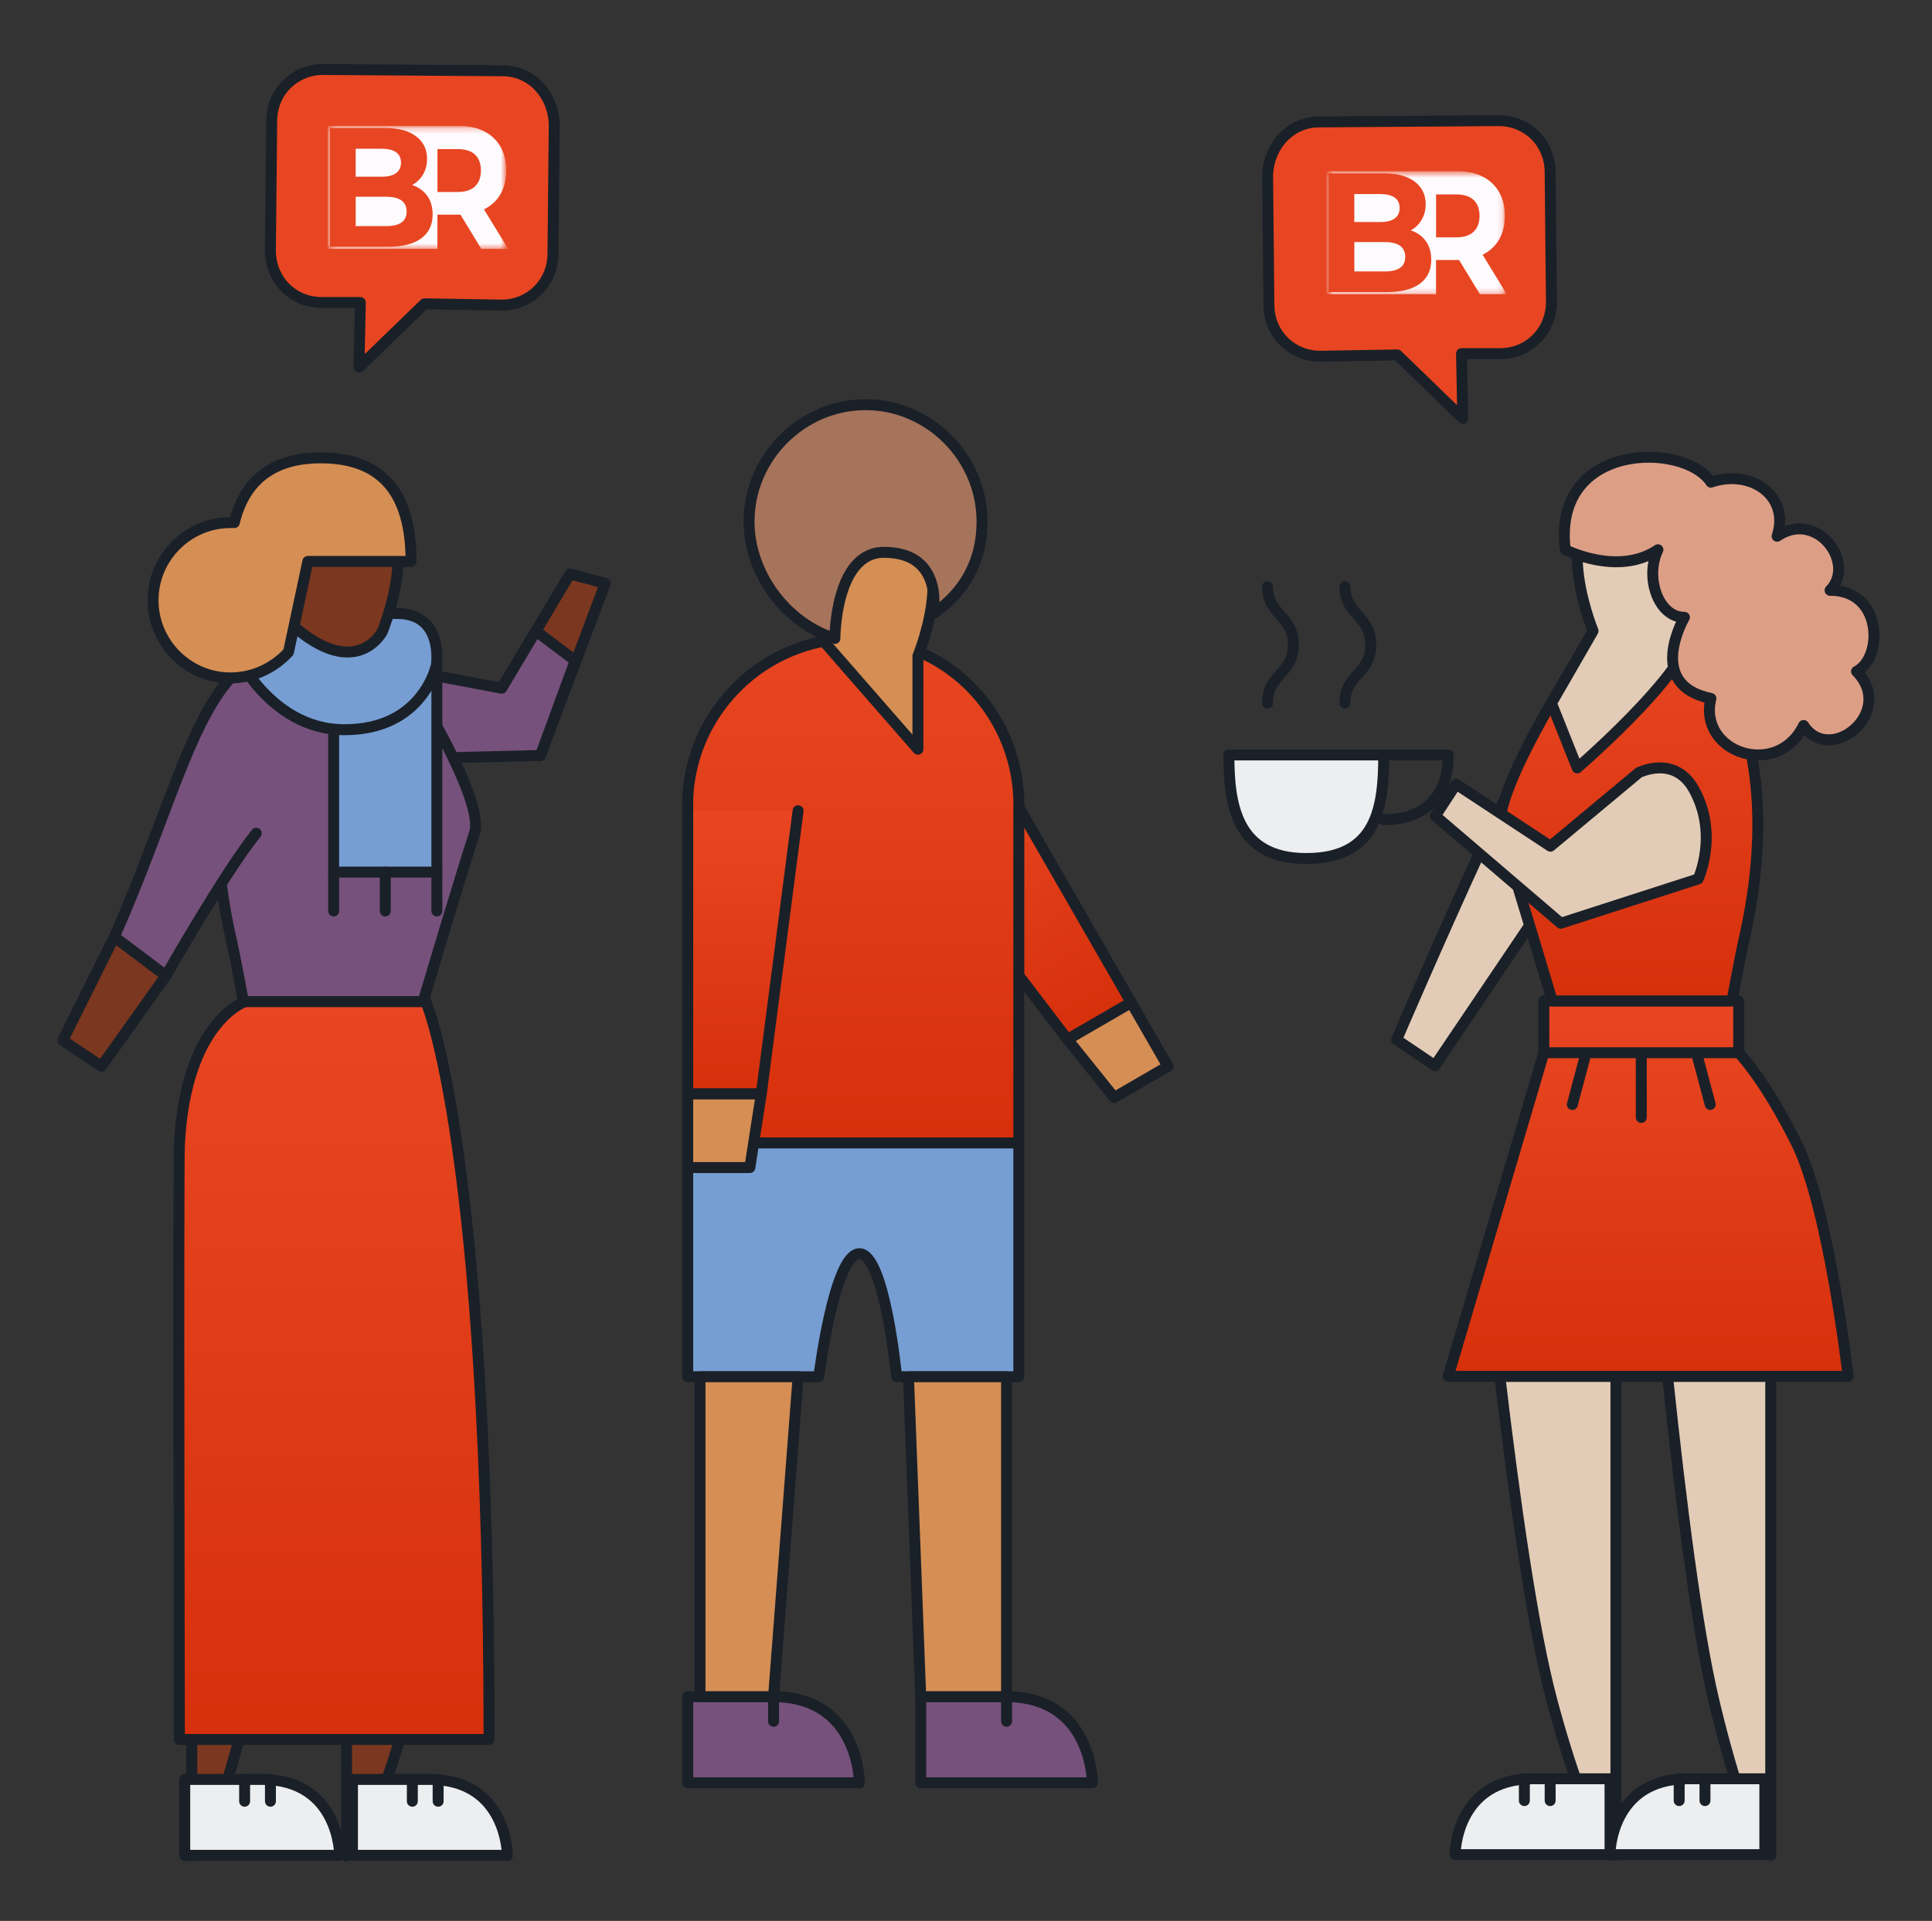 <svg width="353" height="351" viewBox="0 0 353 351" fill="none" xmlns="http://www.w3.org/2000/svg">
<rect x="0" y="0" width="353" height="351" fill="#333333" stroke="none"/>
<mask id="mask0_78628_4856" style="mask-type:luminance" maskUnits="userSpaceOnUse" x="248" y="180" width="104" height="162">
<path d="M248.107 180.531H351.821V341.386H248.107V180.531Z" fill="white"/>
</mask>
<g mask="url(#mask0_78628_4856)">
<path d="M323.536 339.021C319.102 336.655 313.116 310.634 313.116 310.634C310.037 297.693 307.076 274.279 304.679 251.496H323.536V339.021Z" fill="#E3CCB7" stroke="#1A2028" stroke-width="2" stroke-miterlimit="10" stroke-linecap="round" stroke-linejoin="round"/>
<path d="M295.25 339.021C290.262 336.655 283.527 310.634 283.527 310.634C280.064 297.693 276.732 274.279 274.036 251.496H295.25V339.021Z" fill="#E3CCB7" stroke="#1A2028" stroke-width="2" stroke-miterlimit="10" stroke-linecap="round" stroke-linejoin="round"/>
<path d="M317.683 182.896H282.082V192.359H317.683V182.896Z" fill="url(#paint0_linear_78628_4856)"/>
<path d="M282.082 192.359L264.607 251.496H337.679C337.679 251.496 334.143 220.745 328.25 208.917C322.357 197.09 317.683 192.359 317.683 192.359H282.082Z" fill="url(#paint1_linear_78628_4856)"/>
<path d="M282.082 192.359V182.896H317.683V192.359M282.082 192.359H317.683M282.082 192.359L264.607 251.496H337.679C337.679 251.496 334.143 220.745 328.25 208.917C322.357 197.09 317.683 192.359 317.683 192.359M309.962 192.359L312.481 201.821M289.804 192.359L287.284 201.821M299.883 192.359V204.186" stroke="#1A2028" stroke-width="2" stroke-miterlimit="10" stroke-linecap="round" stroke-linejoin="round"/>
<path d="M322.458 325.031V338.904H294.15C294.15 338.904 294.15 325.031 308.362 325.031C313.06 325.031 322.458 325.031 322.458 325.031Z" fill="#EDEEEF" stroke="#1A2028" stroke-width="2" stroke-miterlimit="10" stroke-linecap="round" stroke-linejoin="round"/>
<path d="M306.806 325.031V329.019" stroke="#1A2028" stroke-width="2" stroke-miterlimit="10" stroke-linecap="round" stroke-linejoin="round"/>
<path d="M311.52 325.031V329.019" stroke="#1A2028" stroke-width="2" stroke-miterlimit="10" stroke-linecap="round" stroke-linejoin="round"/>
<path d="M294.172 325.031V338.904H265.864C265.864 338.904 265.864 325.031 280.076 325.031C284.775 325.031 294.172 325.031 294.172 325.031Z" fill="#EDEEEF" stroke="#1A2028" stroke-width="2" stroke-miterlimit="10" stroke-linecap="round" stroke-linejoin="round"/>
<path d="M278.52 325.031V329.019" stroke="#1A2028" stroke-width="2" stroke-miterlimit="10" stroke-linecap="round" stroke-linejoin="round"/>
<path d="M283.234 325.031V329.019" stroke="#1A2028" stroke-width="2" stroke-miterlimit="10" stroke-linecap="round" stroke-linejoin="round"/>
</g>
<path d="M262.183 194.724L255.179 189.993C255.179 189.993 285.532 119.028 290.202 119.028C303.044 119.028 300.709 136.769 297.207 142.683C296.132 144.497 262.183 194.724 262.183 194.724Z" fill="#E3CCB7" stroke="#1A2028" stroke-width="2" stroke-linejoin="round"/>
<path d="M290.656 116.662C290.656 116.662 271.893 145.048 274.239 152.145C276.584 159.241 283.62 182.897 283.62 182.897H316.455C316.455 182.897 318.097 173.908 318.8 171.069C323.491 149.779 320.676 134.404 315.282 123.995C311.295 116.189 307.073 111.931 307.073 111.931L290.656 116.662Z" fill="url(#paint2_linear_78628_4856)" stroke="#1A2028" stroke-width="2" stroke-miterlimit="10" stroke-linecap="round" stroke-linejoin="round"/>
<path d="M266.047 143.286L283.284 154.629L299.42 141.187C299.42 141.187 305.931 137.868 309.472 144.2C314.075 152.432 310.278 160.605 310.278 160.605L285.171 168.704L262.25 149.094L266.047 143.286Z" fill="#E3CCB7" stroke="#1A2028" stroke-width="2" stroke-miterlimit="10" stroke-linecap="round" stroke-linejoin="round"/>
<mask id="mask1_78628_4856" style="mask-type:luminance" maskUnits="userSpaceOnUse" x="281" y="88" width="31" height="55">
<path d="M281.107 88.276H311.75V142.683H281.107V88.276Z" fill="white"/>
</mask>
<g mask="url(#mask1_78628_4856)">
<path d="M298.708 90.641C280.895 90.641 291.074 115.293 291.074 115.293L283.464 128.49L288.179 140.317C288.179 140.317 312.929 119.028 308.887 112.828C311.432 95.572 303.798 90.641 298.708 90.641Z" fill="#E3CCB7" stroke="#1A2028" stroke-width="2" stroke-miterlimit="10" stroke-linecap="round" stroke-linejoin="round"/>
</g>
<path d="M285.991 100.455C285.991 100.455 295.668 105.395 302.926 100.455C300.506 105.395 302.926 112.805 307.764 112.805C307.764 112.805 300.506 125.156 312.603 127.626C310.183 137.506 324.699 142.446 329.538 132.566C334.376 139.976 346.472 130.096 339.215 122.686C344.053 120.216 344.053 107.865 334.376 107.865C339.215 102.925 331.957 93.045 324.699 97.985C327.118 90.575 319.861 85.634 312.603 88.105C307.764 80.694 283.572 80.694 285.991 100.455Z" fill="#DD9E86" stroke="#1A2028" stroke-width="2" stroke-miterlimit="10" stroke-linecap="round" stroke-linejoin="round"/>
<path d="M252.821 137.952H264.591C264.591 137.952 265.533 149.779 252.821 149.779" stroke="#1A2028" stroke-width="2" stroke-miterlimit="10" stroke-linecap="round" stroke-linejoin="round"/>
<path d="M224.536 137.952C224.536 146.704 225.714 156.876 238.679 156.876C251.643 156.876 252.821 147.414 252.821 137.952H224.536Z" fill="#EDEEEF" stroke="#1A2028" stroke-width="2" stroke-miterlimit="10" stroke-linecap="round" stroke-linejoin="round"/>
<path d="M245.734 107.2C245.734 112.404 250.448 112.404 250.448 117.845C250.448 123.285 245.734 123.049 245.734 128.49" stroke="#1A2028" stroke-width="2" stroke-miterlimit="10" stroke-linecap="round" stroke-linejoin="round"/>
<path d="M231.591 107.2C231.591 112.404 236.306 112.404 236.306 117.845C236.306 123.285 231.591 123.049 231.591 128.49" stroke="#1A2028" stroke-width="2" stroke-miterlimit="10" stroke-linecap="round" stroke-linejoin="round"/>
<mask id="mask2_78628_4856" style="mask-type:luminance" maskUnits="userSpaceOnUse" x="114" y="71" width="108" height="258">
<path d="M222 71.698H114.456V328.021H222V71.698Z" fill="white"/>
</mask>
<g mask="url(#mask2_78628_4856)">
<path d="M195.034 189.919L203.573 200.549L213.397 194.857L206.675 183.173L195.034 189.919Z" fill="#D58E54" stroke="#1A2028" stroke-width="2" stroke-miterlimit="10" stroke-linecap="round" stroke-linejoin="round"/>
<path d="M163.447 148.505L195.034 189.919L206.676 183.173L180.91 138.387" fill="url(#paint3_linear_78628_4856)"/>
<path d="M163.447 148.505L195.034 189.919L206.676 183.173L180.91 138.387" stroke="#1A2028" stroke-width="2" stroke-miterlimit="10" stroke-linecap="round" stroke-linejoin="round"/>
<path d="M125.659 145.896C126.328 129.764 139.722 116.667 156.017 116.667C172.312 116.667 185.482 129.533 186.152 145.896V208.853H125.659V145.896Z" fill="url(#paint4_linear_78628_4856)" stroke="#1A2028" stroke-width="2" stroke-miterlimit="10" stroke-linecap="round" stroke-linejoin="round"/>
<path d="M125.659 310.032V325.772H157.026C157.026 325.772 157.026 310.032 141.278 310.032C136.071 310.032 125.659 310.032 125.659 310.032Z" fill="#76517B" stroke="#1A2028" stroke-width="2" stroke-miterlimit="10" stroke-linecap="round" stroke-linejoin="round"/>
<path d="M168.228 310.032V325.772H199.595C199.595 325.772 199.595 310.032 183.847 310.032C178.641 310.032 168.228 310.032 168.228 310.032Z" fill="#76517B" stroke="#1A2028" stroke-width="2" stroke-miterlimit="10" stroke-linecap="round" stroke-linejoin="round"/>
<path d="M141.342 310.032V314.529" stroke="#1A2028" stroke-width="2" stroke-miterlimit="10" stroke-linecap="round" stroke-linejoin="round"/>
<path d="M183.912 310.032V314.529" stroke="#1A2028" stroke-width="2" stroke-miterlimit="10" stroke-linecap="round" stroke-linejoin="round"/>
<path d="M160.46 96.43C177.392 96.43 167.717 119.862 167.717 119.862V136.903L150.785 117.519C148.366 101.117 155.622 96.43 160.46 96.43Z" fill="#D58E54" stroke="#1A2028" stroke-width="2" stroke-miterlimit="10" stroke-linecap="round" stroke-linejoin="round"/>
<path d="M186.152 208.853H125.659V251.573H149.612C149.612 251.573 152.397 229.089 157.026 229.089C161.655 229.089 163.825 251.573 163.825 251.573H186.152V208.853Z" fill="#769ED3" stroke="#1A2028" stroke-width="2" stroke-miterlimit="10" stroke-linecap="round" stroke-linejoin="round"/>
<path d="M127.899 310.033H141.342L145.823 251.573H127.899V310.033Z" fill="#D58E54" stroke="#1A2028" stroke-width="2" stroke-miterlimit="10" stroke-linecap="round" stroke-linejoin="round"/>
<path d="M168.228 310.033H183.912V251.573H165.988L168.228 310.033Z" fill="#D58E54" stroke="#1A2028" stroke-width="2" stroke-miterlimit="10" stroke-linecap="round" stroke-linejoin="round"/>
<path d="M139.102 199.859L137.003 213.35H125.659V199.859H139.102Z" fill="#D58E54" stroke="#1A2028" stroke-width="2" stroke-miterlimit="10" stroke-linecap="round" stroke-linejoin="round"/>
<path d="M145.823 148.145L139.102 199.859H125.659V148.145" fill="url(#paint5_linear_78628_4856)"/>
<path d="M145.823 148.145L139.102 199.859H125.659V148.145" stroke="#1A2028" stroke-width="2" stroke-miterlimit="10" stroke-linecap="round" stroke-linejoin="round"/>
<path d="M152.545 116.666C143.807 113.968 136.861 104.974 136.861 95.306C136.861 83.614 146.495 73.946 158.146 73.946C169.797 73.946 179.431 83.614 179.431 95.306C179.431 102.726 176.07 108.347 170.469 112.169C170.469 112.169 172.709 100.927 161.507 100.927C152.545 100.927 152.545 116.666 152.545 116.666Z" fill="#A6735B" stroke="#1A2028" stroke-width="2" stroke-miterlimit="10" stroke-linecap="round" stroke-linejoin="round"/>
</g>
<path d="M240.993 22.278L273.844 22.042C279.006 22.042 283.23 26.063 283.23 31.504L283.464 55.159C283.464 60.363 279.475 64.621 274.078 64.621H267.039L267.274 76.449L255.307 64.858L241.228 65.094C236.065 65.094 231.842 61.073 231.842 55.632L231.607 31.977C231.842 26.536 235.831 22.278 240.993 22.278Z" fill="#E84622" stroke="#1A2028" stroke-width="2" stroke-miterlimit="10" stroke-linecap="round" stroke-linejoin="round"/>
<mask id="mask3_78628_4856" style="mask-type:luminance" maskUnits="userSpaceOnUse" x="242" y="31" width="33" height="23">
<path d="M242.805 31.504H274.857V53.772H242.805V31.504Z" fill="white"/>
</mask>
<g mask="url(#mask3_78628_4856)">
<path d="M254.817 39.921C255.422 39.483 255.725 38.85 255.725 38.002C255.725 37.155 255.422 36.522 254.817 36.093C254.211 35.675 253.33 35.46 252.155 35.46H247.446V40.574H252.155C253.33 40.574 254.22 40.359 254.817 39.921Z" fill="#FEFBFF"/>
<path d="M252.981 44.236H247.455V49.603H252.981C254.229 49.603 255.165 49.389 255.799 48.951C256.432 48.513 256.753 47.84 256.753 46.934C256.744 45.133 255.496 44.236 252.981 44.236Z" fill="#FEFBFF"/>
<path d="M270.889 46.545C272.184 45.902 273.193 44.977 273.9 43.769C274.607 42.561 274.956 41.119 274.956 39.444C274.956 37.779 274.607 36.327 273.909 35.11C273.212 33.892 272.22 32.947 270.926 32.285C269.632 31.623 268.117 31.291 266.364 31.291H252.669H252.412H242.315V53.772H252.467H253.265H262.38V47.509H266.364H266.593L270.403 53.772H275.314L270.889 46.545ZM259.425 51.844C258.029 52.866 256.001 53.382 253.33 53.382H242.746V31.671H252.742C255.239 31.671 257.148 32.178 258.488 33.191C259.819 34.204 260.489 35.577 260.489 37.311C260.489 38.363 260.251 39.308 259.773 40.136C259.296 40.964 258.626 41.616 257.772 42.093C258.938 42.483 259.856 43.145 260.517 44.061C261.178 44.986 261.508 46.116 261.508 47.46C261.508 49.36 260.82 50.821 259.425 51.844ZM269.256 42.337C268.539 43.019 267.493 43.37 266.116 43.37H262.39V35.529H266.116C267.493 35.529 268.539 35.869 269.256 36.541C269.971 37.214 270.329 38.188 270.329 39.444C270.329 40.681 269.971 41.645 269.256 42.337Z" fill="#FEFBFF"/>
</g>
<mask id="mask4_78628_4856" style="mask-type:luminance" maskUnits="userSpaceOnUse" x="10" y="74" width="104" height="268">
<path d="M114 74.201H10.286V341.505H114V74.201Z" fill="white"/>
</mask>
<g mask="url(#mask4_78628_4856)">
<mask id="mask5_78628_4856" style="mask-type:luminance" maskUnits="userSpaceOnUse" x="9" y="180" width="104" height="162">
<path d="M112.821 180.649H9.107V341.505H112.821V180.649Z" fill="white"/>
</mask>
<g mask="url(#mask5_78628_4856)">
<path d="M35.036 339.139C39.469 336.773 45.457 310.753 45.457 310.753C48.535 297.811 51.496 274.397 53.893 251.615H35.036V339.139Z" fill="#7B371F" stroke="#1A2028" stroke-width="2" stroke-miterlimit="10" stroke-linecap="round" stroke-linejoin="round"/>
<path d="M63.321 339.139C68.309 336.773 75.043 310.753 75.043 310.753C78.508 297.811 81.839 274.397 84.536 251.615H63.321V339.139Z" fill="#7B371F" stroke="#1A2028" stroke-width="2" stroke-miterlimit="10" stroke-linecap="round" stroke-linejoin="round"/>
<path d="M77.804 183.015H44.804C44.804 183.015 33.961 186.563 32.782 209.036C32.547 214.713 32.782 317.849 32.782 317.849C32.782 317.849 72.854 317.849 89.354 317.849C89.354 209.036 77.804 183.015 77.804 183.015Z" fill="url(#paint6_linear_78628_4856)" stroke="#1A2028" stroke-width="2" stroke-miterlimit="10" stroke-linecap="round" stroke-linejoin="round"/>
<path d="M33.756 325.149V339.023H62.065C62.065 339.023 62.065 325.149 47.852 325.149C43.154 325.149 33.756 325.149 33.756 325.149Z" fill="#EDEEEF" stroke="#1A2028" stroke-width="2" stroke-miterlimit="10" stroke-linecap="round" stroke-linejoin="round"/>
<path d="M49.41 325.149V329.137" stroke="#1A2028" stroke-width="2" stroke-miterlimit="10" stroke-linecap="round" stroke-linejoin="round"/>
<path d="M44.695 325.149V329.137" stroke="#1A2028" stroke-width="2" stroke-miterlimit="10" stroke-linecap="round" stroke-linejoin="round"/>
<path d="M64.399 325.149V339.023H92.708C92.708 339.023 92.708 325.149 78.494 325.149C73.797 325.149 64.399 325.149 64.399 325.149Z" fill="#EDEEEF" stroke="#1A2028" stroke-width="2" stroke-miterlimit="10" stroke-linecap="round" stroke-linejoin="round"/>
<path d="M80.052 325.149V329.137" stroke="#1A2028" stroke-width="2" stroke-miterlimit="10" stroke-linecap="round" stroke-linejoin="round"/>
<path d="M75.338 325.149V329.137" stroke="#1A2028" stroke-width="2" stroke-miterlimit="10" stroke-linecap="round" stroke-linejoin="round"/>
</g>
<path d="M104.148 104.868L110.588 106.6L98.74 138.048L91.668 125.756L104.148 104.868Z" fill="#7B371F" stroke="#1A2028" stroke-width="2" stroke-miterlimit="10" stroke-linecap="round" stroke-linejoin="round"/>
<path d="M69.214 138.766L98.74 138.047L105.096 120.708L97.908 115.312L91.668 125.756L59.628 119.737" fill="#76517B"/>
<path d="M69.214 138.766L98.74 138.047L105.096 120.708L97.908 115.312L91.668 125.756L59.628 119.737" stroke="#1A2028" stroke-width="2" stroke-miterlimit="10" stroke-linecap="round" stroke-linejoin="round"/>
<path d="M70.273 116.781C70.273 116.781 89.035 145.167 86.69 152.263C84.345 159.36 77.309 183.015 77.309 183.015H44.474C44.474 183.015 42.833 174.026 42.128 171.187C37.438 149.898 40.252 134.522 45.648 124.114C49.633 116.307 53.855 112.05 53.855 112.05L70.273 116.781Z" fill="#76517B" stroke="#1A2028" stroke-width="2" stroke-miterlimit="10" stroke-linecap="round" stroke-linejoin="round"/>
<path d="M20.893 171.188L11.464 190.112L18.536 194.843L30.321 178.284" fill="#7B371F"/>
<path d="M20.893 171.188L11.464 190.112L18.536 194.843L30.321 178.284L20.893 171.188Z" stroke="#1A2028" stroke-width="2" stroke-miterlimit="10" stroke-linecap="round" stroke-linejoin="round"/>
<path d="M51.536 119.146C51.536 119.146 45.407 120.092 42.107 123.877C34.329 132.629 30.321 149.898 20.893 171.187L30.321 178.284C30.321 178.284 41.4 158.887 46.821 152.263" fill="#76517B"/>
<path d="M51.536 119.146C51.536 119.146 45.407 120.092 42.107 123.877C34.329 132.629 30.321 149.898 20.893 171.187L30.321 178.284C30.321 178.284 41.4 158.887 46.821 152.263" stroke="#1A2028" stroke-width="2" stroke-miterlimit="10" stroke-linecap="round" stroke-linejoin="round"/>
<path d="M79.821 121.512V159.36H60.964V133.103L79.821 121.512Z" fill="#769ED3" stroke="#1A2028" stroke-width="2" stroke-miterlimit="10" stroke-linecap="round" stroke-linejoin="round"/>
<path d="M42.107 117.527C42.107 117.527 48.578 133.339 62.956 133.339C77.335 133.339 79.732 121.539 79.732 121.539C79.732 121.539 81.17 112.099 72.543 112.099C63.915 112.099 53.37 112.099 53.37 112.099C53.37 112.099 45.223 111.155 42.107 117.527Z" fill="#769ED3" stroke="#1A2028" stroke-width="2" stroke-miterlimit="10" stroke-linecap="round" stroke-linejoin="round"/>
<path d="M79.821 159.36V166.456" stroke="#1A2028" stroke-width="2" stroke-miterlimit="10" stroke-linecap="round" stroke-linejoin="round"/>
<path d="M70.393 159.36V166.456" stroke="#1A2028" stroke-width="2" stroke-miterlimit="10" stroke-linecap="round" stroke-linejoin="round"/>
<path d="M60.964 159.36V166.456" stroke="#1A2028" stroke-width="2" stroke-miterlimit="10" stroke-linecap="round" stroke-linejoin="round"/>
<path d="M69.855 115.412C69.855 115.412 80.034 90.76 62.221 90.76C57.132 90.76 49.497 95.69 52.04 112.946C64.764 125.272 69.855 115.412 69.855 115.412Z" fill="#7B371F" stroke="#1A2028" stroke-width="2" stroke-miterlimit="10" stroke-linecap="round" stroke-linejoin="round"/>
<path d="M58.607 83.663C51.064 83.663 44.936 86.739 42.814 95.491C42.579 95.491 42.343 95.491 42.107 95.491C34.328 95.491 27.964 101.878 27.964 109.684C27.964 117.49 34.328 123.877 42.107 123.877C46.35 123.877 50.121 121.985 52.714 119.146L56.25 102.587H75.107C75.107 90.76 70.393 83.663 58.607 83.663Z" fill="#D58E54" stroke="#1A2028" stroke-width="2" stroke-miterlimit="10" stroke-linecap="round" stroke-linejoin="round"/>
</g>
<path d="M91.881 12.934L59.029 12.697C53.867 12.697 49.643 16.719 49.643 22.16L49.41 45.815C49.41 51.019 53.398 55.277 58.793 55.277H65.834L65.598 67.104L77.566 55.513L91.645 55.75C96.807 55.75 101.031 51.728 101.031 46.288L101.267 22.633C101.031 17.192 97.043 12.934 91.881 12.934Z" fill="#E84622" stroke="#1A2028" stroke-width="2" stroke-miterlimit="10" stroke-linecap="round" stroke-linejoin="round"/>
<mask id="mask6_78628_4856" style="mask-type:luminance" maskUnits="userSpaceOnUse" x="60" y="23" width="33" height="23">
<path d="M92.363 23.22H60.312V45.488H92.363V23.22Z" fill="white"/>
</mask>
<g mask="url(#mask6_78628_4856)">
<path d="M72.357 31.637C72.963 31.199 73.266 30.566 73.266 29.718C73.266 28.871 72.963 28.238 72.357 27.809C71.751 27.39 70.87 27.176 69.695 27.176H64.986V32.29H69.695C70.87 32.29 71.76 32.075 72.357 31.637Z" fill="#FEFBFF"/>
<path d="M70.521 35.952H64.995V41.319H70.521C71.77 41.319 72.706 41.105 73.339 40.667C73.973 40.228 74.294 39.556 74.294 38.65C74.285 36.848 73.036 35.952 70.521 35.952Z" fill="#FEFBFF"/>
<path d="M88.43 38.261C89.724 37.618 90.734 36.693 91.441 35.485C92.147 34.277 92.496 32.835 92.496 31.16C92.496 29.494 92.147 28.043 91.45 26.826C90.752 25.608 89.761 24.663 88.466 24.001C87.172 23.338 85.658 23.007 83.904 23.007H70.209H69.952H59.855V45.488H70.007H70.806H79.921V39.225H83.904H84.134L87.943 45.488H92.854L88.43 38.261ZM76.965 43.559C75.57 44.582 73.541 45.098 70.87 45.098H60.286V23.387H70.283C72.779 23.387 74.689 23.894 76.029 24.907C77.36 25.92 78.03 27.293 78.03 29.027C78.03 30.079 77.791 31.024 77.314 31.852C76.837 32.679 76.166 33.332 75.313 33.809C76.479 34.199 77.397 34.861 78.057 35.777C78.718 36.702 79.049 37.832 79.049 39.176C79.049 41.075 78.36 42.536 76.965 43.559ZM86.796 34.053C86.08 34.735 85.033 35.085 83.657 35.085H79.93V27.244H83.657C85.033 27.244 86.08 27.585 86.796 28.257C87.512 28.929 87.87 29.903 87.87 31.16C87.87 32.397 87.512 33.361 86.796 34.053Z" fill="#FEFBFF"/>
</g>
<defs>
<linearGradient id="paint0_linear_78628_4856" x1="301.143" y1="182.896" x2="301.143" y2="286.023" gradientUnits="userSpaceOnUse">
<stop stop-color="#E84622"/>
<stop offset="1" stop-color="#CD2500"/>
</linearGradient>
<linearGradient id="paint1_linear_78628_4856" x1="301.143" y1="182.897" x2="301.143" y2="286.023" gradientUnits="userSpaceOnUse">
<stop stop-color="#E84622"/>
<stop offset="1" stop-color="#CD2500"/>
</linearGradient>
<linearGradient id="paint2_linear_78628_4856" x1="297.607" y1="111.931" x2="297.607" y2="218.614" gradientUnits="userSpaceOnUse">
<stop stop-color="#E84622"/>
<stop offset="1" stop-color="#CD2500"/>
</linearGradient>
<linearGradient id="paint3_linear_78628_4856" x1="172.178" y1="143.446" x2="211.119" y2="210.654" gradientUnits="userSpaceOnUse">
<stop stop-color="#E84622"/>
<stop offset="1" stop-color="#CD2500"/>
</linearGradient>
<linearGradient id="paint4_linear_78628_4856" x1="155.905" y1="116.667" x2="155.905" y2="255.251" gradientUnits="userSpaceOnUse">
<stop stop-color="#E84622"/>
<stop offset="1" stop-color="#CD2500"/>
</linearGradient>
<linearGradient id="paint5_linear_78628_4856" x1="135.741" y1="148.145" x2="135.741" y2="225.887" gradientUnits="userSpaceOnUse">
<stop stop-color="#E84622"/>
<stop offset="1" stop-color="#CD2500"/>
</linearGradient>
<linearGradient id="paint6_linear_78628_4856" x1="61.016" y1="183.015" x2="61.016" y2="385.711" gradientUnits="userSpaceOnUse">
<stop stop-color="#E84622"/>
<stop offset="1" stop-color="#CD2500"/>
</linearGradient>
</defs>
</svg>
